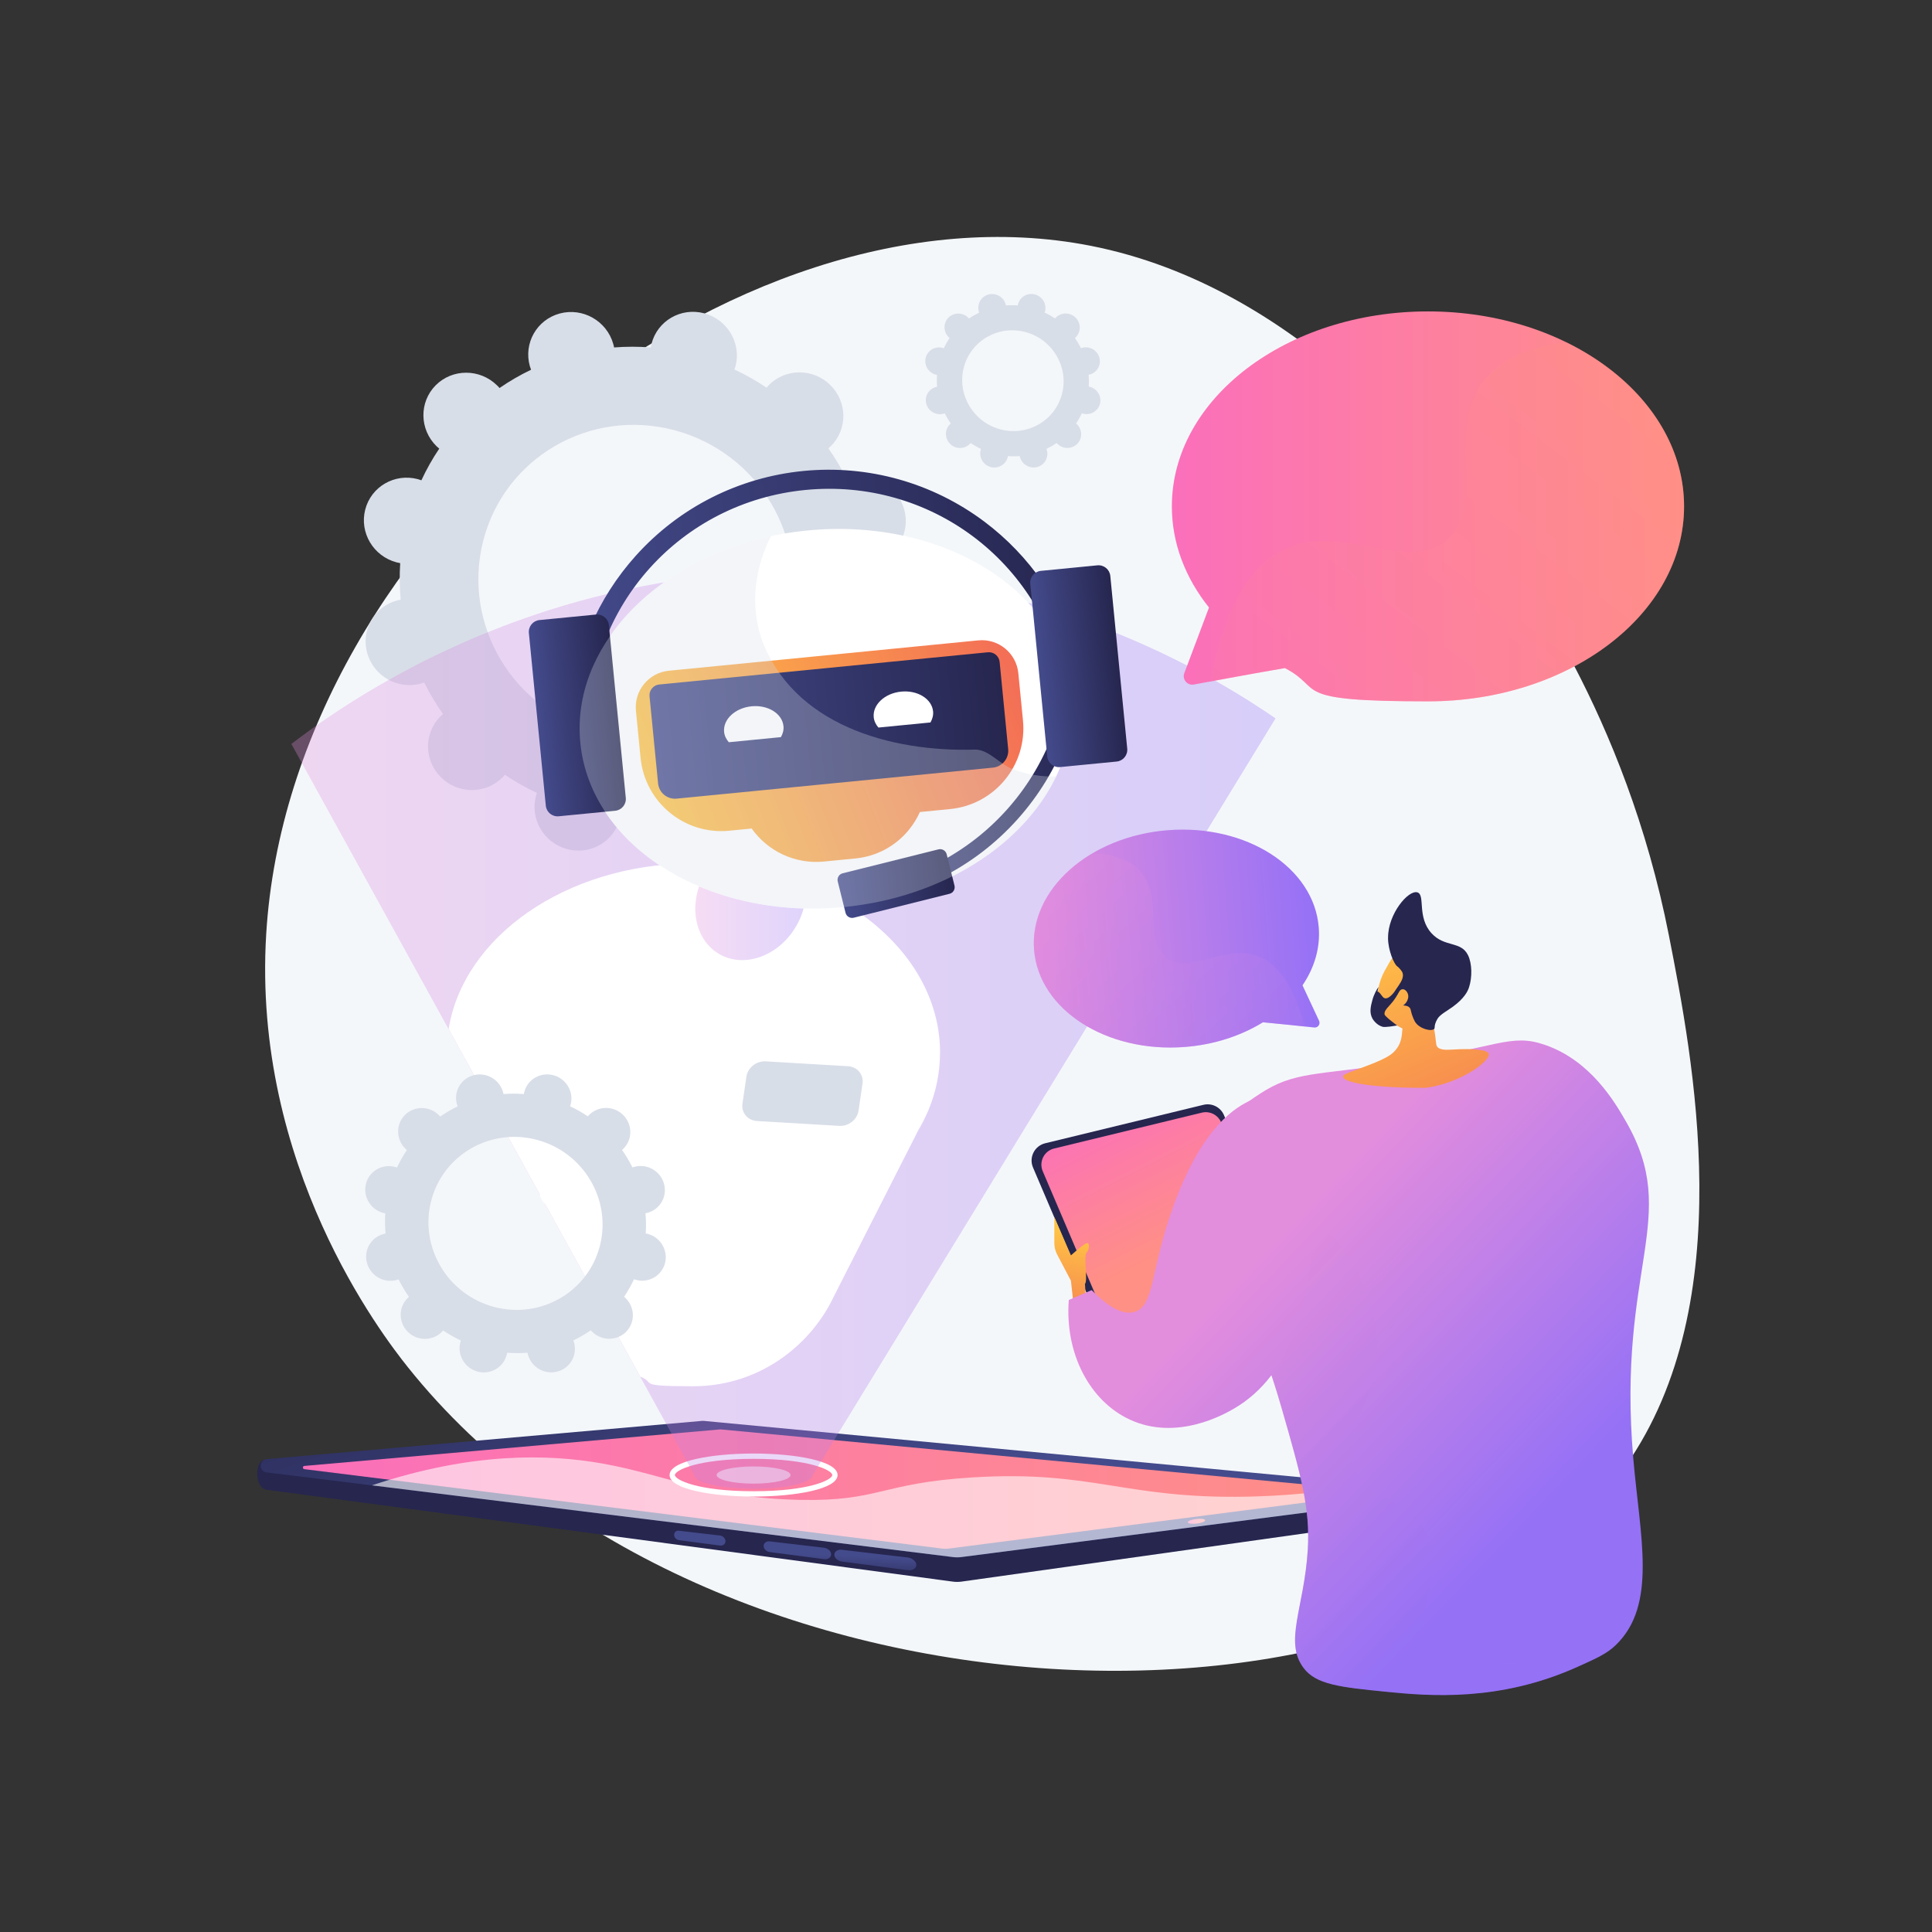 <svg xmlns="http://www.w3.org/2000/svg" xmlns:xlink="http://www.w3.org/1999/xlink" viewBox="0 0 3710 3710"><rect x="0" y="0" width="3710" height="3710" fill="#333333" stroke="none"/><defs><style>      .st0 {        mix-blend-mode: soft-light;        opacity: .6;      }      .st0, .st1 {        fill: #fff;      }      .st2 {        fill: url(#linear-gradient2);      }      .st3 {        fill: url(#linear-gradient13);      }      .st3, .st4 {        mix-blend-mode: multiply;        opacity: .3;      }      .st5 {        fill: url(#linear-gradient7);      }      .st5, .st6 {        opacity: .3;      }      .st7 {        fill: url(#linear-gradient10);      }      .st8 {        fill: url(#linear-gradient21);      }      .st9 {        fill: url(#linear-gradient26);      }      .st10 {        fill: url(#linear-gradient1);      }      .st11 {        fill: url(#linear-gradient9);      }      .st12 {        fill: url(#linear-gradient18);      }      .st13 {        fill: url(#linear-gradient23);      }      .st14 {        fill: url(#linear-gradient8);      }      .st15 {        fill: url(#linear-gradient11);      }      .st16 {        fill: url(#linear-gradient16);      }      .st17 {        fill: url(#linear-gradient24);      }      .st18 {        fill: #26264f;      }      .st19 {        fill: url(#linear-gradient22);      }      .st20 {        isolation: isolate;      }      .st21 {        fill: url(#linear-gradient19);      }      .st22 {        fill: url(#linear-gradient12);      }      .st6 {        fill: url(#linear-gradient15);      }      .st23 {        fill: url(#linear-gradient20);      }      .st24 {        fill: url(#linear-gradient4);      }      .st25 {        fill: #d8dee8;      }      .st26 {        fill: url(#linear-gradient14);      }      .st27 {        fill: url(#linear-gradient5);      }      .st28 {        fill: url(#linear-gradient3);      }      .st29 {        fill: url(#linear-gradient25);      }      .st30 {        display: none;      }      .st31 {        fill: url(#linear-gradient17);      }      .st32 {        fill: url(#linear-gradient6);      }      .st33 {        fill: url(#linear-gradient);      }      .st34 {        fill: #f4f7fa;      }    </style><linearGradient id="linear-gradient" x1="2648.6" y1="2648.3" x2="2650.7" y2="2787.1" gradientTransform="translate(4283.5) rotate(-180) scale(1 -1)" gradientUnits="userSpaceOnUse"><stop offset="0" stop-color="#444b8c"></stop><stop offset="1" stop-color="#26264f"></stop></linearGradient><linearGradient id="linear-gradient1" x1="2624.5" y1="2923.7" x2="2846.1" y2="2252.7" xlink:href="#linear-gradient"></linearGradient><linearGradient id="linear-gradient2" x1="1642" y1="2859.5" x2="3702" y2="2859.5" gradientTransform="translate(4283.5) rotate(-180) scale(1 -1)" gradientUnits="userSpaceOnUse"><stop offset="0" stop-color="#ff9085"></stop><stop offset="1" stop-color="#fb6fbb"></stop></linearGradient><linearGradient id="linear-gradient3" x1="2394.5" y1="2614.4" x2="2428" y2="2614.4" gradientTransform="translate(4375.8 34.9) rotate(173.1) scale(1 -1)" xlink:href="#linear-gradient2"></linearGradient><linearGradient id="linear-gradient4" x1="2602.3" y1="2989.2" x2="2604.6" y2="3048" xlink:href="#linear-gradient"></linearGradient><linearGradient id="linear-gradient5" x1="2752.6" y1="2983.4" x2="2754.8" y2="3042.2" xlink:href="#linear-gradient"></linearGradient><linearGradient id="linear-gradient6" x1="2940.6" y1="2976.1" x2="2942.9" y2="3034.9" xlink:href="#linear-gradient"></linearGradient><linearGradient id="linear-gradient7" x1="559.7" y1="1977.7" x2="2449.5" y2="1977.7" gradientUnits="userSpaceOnUse"><stop offset="0" stop-color="#e38ddd"></stop><stop offset="1" stop-color="#9571f6"></stop></linearGradient><linearGradient id="linear-gradient8" x1="2257.5" y1="2396.4" x2="2110.2" y2="2105.7" gradientTransform="matrix(1,0,0,1,0,0)" xlink:href="#linear-gradient2"></linearGradient><linearGradient id="linear-gradient9" x1="2066.2" y1="2365.3" x2="2020.4" y2="2574.3" gradientUnits="userSpaceOnUse"><stop offset="0" stop-color="#ffc444"></stop><stop offset="1" stop-color="#f36f56"></stop></linearGradient><linearGradient id="linear-gradient10" x1="2479.9" y1="2347.3" x2="3009.4" y2="2853" xlink:href="#linear-gradient7"></linearGradient><linearGradient id="linear-gradient11" x1="5875.5" y1="1250.5" x2="6205.8" y2="1666.1" gradientTransform="translate(-2744.3 -923.8) rotate(14.9)" xlink:href="#linear-gradient9"></linearGradient><linearGradient id="linear-gradient12" x1="5891.3" y1="1229.6" x2="6260.1" y2="1693.6" gradientTransform="translate(-2744.3 -923.8) rotate(14.9)" xlink:href="#linear-gradient9"></linearGradient><linearGradient id="linear-gradient13" x1="2284.4" y1="2552.1" x2="2813.9" y2="3057.7" xlink:href="#linear-gradient7"></linearGradient><linearGradient id="linear-gradient14" x1="2363.6" y1="2469.2" x2="2893.1" y2="2974.8" xlink:href="#linear-gradient7"></linearGradient><linearGradient id="linear-gradient15" x1="1335.2" y1="1727.6" x2="1547.8" y2="1727.6" gradientTransform="translate(2216.9 -384.6) rotate(60)" xlink:href="#linear-gradient7"></linearGradient><linearGradient id="linear-gradient16" x1="1268.3" y1="1507.7" x2="1979.1" y2="1309.8" gradientTransform="translate(-153 173.5) rotate(-5.6)" xlink:href="#linear-gradient9"></linearGradient><linearGradient id="linear-gradient17" x1="1280.1" y1="1384.7" x2="1955.6" y2="1384.7" gradientTransform="translate(-25.5 8.9)" xlink:href="#linear-gradient"></linearGradient><linearGradient id="linear-gradient18" x1="1626.1" y1="1503.8" x2="2118" y2="1503.8" gradientTransform="translate(-153 173.5) rotate(-5.6)" xlink:href="#linear-gradient"></linearGradient><linearGradient id="linear-gradient19" x1="1118.2" y1="1120.5" x2="2114.1" y2="1120.5" gradientTransform="translate(-153 173.5) rotate(-5.6)" xlink:href="#linear-gradient"></linearGradient><linearGradient id="linear-gradient20" x1="1061.1" y1="1317.8" x2="1215.5" y2="1317.8" gradientTransform="translate(-153 173.5) rotate(-5.6)" xlink:href="#linear-gradient"></linearGradient><linearGradient id="linear-gradient21" x1="1604.6" y1="1699" x2="1827.4" y2="1699" gradientTransform="translate(-153 173.5) rotate(-5.6)" xlink:href="#linear-gradient"></linearGradient><linearGradient id="linear-gradient22" x1="2028.6" y1="1317.9" x2="2183" y2="1317.9" gradientTransform="translate(-153 173.5) rotate(-5.6)" xlink:href="#linear-gradient"></linearGradient><linearGradient id="linear-gradient23" x1="-1463.6" y1="972.4" x2="-480.1" y2="972.4" gradientTransform="translate(1770.3) rotate(-180) scale(1 -1)" xlink:href="#linear-gradient2"></linearGradient><linearGradient id="linear-gradient24" x1="-1333.8" y1="713.7" x2="-480.3" y2="1837.7" gradientTransform="translate(1770.3) rotate(-180) scale(1 -1)" xlink:href="#linear-gradient2"></linearGradient><linearGradient id="linear-gradient25" x1="1986.5" y1="1740.1" x2="2534.9" y2="1740.1" gradientTransform="translate(-129.7 242.6) rotate(-4.4)" xlink:href="#linear-gradient7"></linearGradient><linearGradient id="linear-gradient26" x1="2058.9" y1="1595.8" x2="2534.8" y2="2222.6" gradientTransform="translate(-129.7 242.6) rotate(-4.4)" xlink:href="#linear-gradient7"></linearGradient></defs><g class="st20"><g id="Background" class="st30"><rect class="st1" width="3710" height="3710"></rect></g><g id="Illustration"><g id="Chatbot_customer_service"><path class="st34" d="M3204.9,1797c45.5,232.2,137.8,702.9-83,1017.8-400.6,571.4-1763.1,531.2-2338.6-189.3-49.8-62.3-299.3-387.2-272.1-832.1,47.2-771.7,899.9-1455.7,1583.2-1321.4,399.9,78.6,665.7,422.6,775.1,564.2,45.1,58.4,251.6,333.5,335.4,760.8Z"></path><path class="st25" d="M1249.7,667.2c-23.7-1.8-47.3-1.8-70.5,0-.4-2.3-.9-4.5-1.6-6.8-12.5-44.1-58.5-70.3-102.7-58.4-44.2,11.9-69.9,57.2-57.4,101.3.7,2.3,1.5,4.5,2.3,6.7-21.1,10.1-41.3,21.8-60.6,35.1-1.5-1.8-3.1-3.6-4.9-5.2-33-32.3-85.6-32.2-117.7,0-32,32.3-31.3,84.7,1.7,117,1.7,1.7,3.5,3.2,5.2,4.6-12.9,19.1-24.4,39.4-34.3,60.8-2.2-.8-4.4-1.5-6.8-2.2-44.6-11.8-89.8,14.4-101.1,58.6-11.3,44.1,15.7,89.5,60.3,101.2,2.3.6,4.6,1.1,6.9,1.5-1.5,23.6-1.2,47,.9,70.1-2.3.4-4.5.9-6.8,1.5-44.2,11.9-69.9,57.2-57.4,101.3,12.5,44.1,58.5,70.3,102.7,58.4,2.3-.6,4.5-1.4,6.7-2.2,10.5,21.1,22.5,41.4,36.1,60.7-1.8,1.5-3.5,3.1-5.2,4.8-32,32.3-31.3,84.7,1.7,117,33,32.3,85.6,32.2,117.7,0,1.6-1.7,3.1-3.4,4.6-5.2,19.4,13.1,40,24.8,61.6,34.9-.8,2.2-1.5,4.4-2.1,6.7-11.3,44.1,15.7,89.5,60.3,101.2,44.6,11.8,89.8-14.4,101.1-58.6.6-2.3,1-4.6,1.4-6.9,23.7,1.8,47.3,1.8,70.5,0,.4,2.3.9,4.5,1.6,6.8,12.5,44.1,58.5,70.2,102.7,58.4,44.2-11.9,69.9-57.2,57.4-101.3-.7-2.3-1.5-4.5-2.3-6.7,21.1-10.1,41.3-21.8,60.6-35.1,1.5,1.8,3.1,3.6,4.9,5.2,33,32.3,85.6,32.2,117.7-.1,32-32.3,31.3-84.7-1.7-117-1.7-1.7-3.5-3.2-5.2-4.6,12.9-19.1,24.4-39.4,34.3-60.8,2.2.8,4.4,1.5,6.8,2.2,44.6,11.8,89.8-14.4,101.1-58.6,11.3-44.1-15.7-89.5-60.3-101.2-2.3-.6-4.6-1.1-6.9-1.5,1.5-23.6,1.2-47-.9-70.1,2.3-.4,4.5-.9,6.8-1.5,44.2-11.9,69.9-57.2,57.4-101.3-12.5-44.1-58.5-70.3-102.7-58.4-2.3.6-4.5,1.4-6.7,2.2-10.5-21.1-22.5-41.4-36.1-60.7,1.8-1.5,3.5-3.1,5.2-4.8,32-32.3,31.3-84.7-1.7-117-33-32.3-85.6-32.2-117.7,0-1.6,1.7-3.1,3.4-4.6,5.2-19.4-13.1-40-24.8-61.6-34.9.8-2.2,1.5-4.4,2.1-6.7,11.3-44.1-15.7-89.5-60.3-101.2-44.6-11.8-89.8,14.4-101.1,58.6-.6,2.3-1,4.6-1.4,6.9ZM1294.9,826.1c161.8,42.8,259.8,207.4,218.9,367.6-40.9,160.2-205.2,255.4-367,212.6-161.8-42.8-259.8-207.4-218.9-367.6,40.9-160.2,205.2-255.4,367-212.6Z"></path><g><g><path class="st33" d="M2760.8,2862.8l-1408.6-97.3c-1.7-.2-3.4-.2-5.1,0l-838.9,38c-20.1,1.8-19.2,54.4,3.6,57.2l1318.1,176.5c5.4.7,10.9.7,16.2,0l912-128.2c12.2-2.1,16.6-45.2,2.6-46.2Z"></path><path class="st10" d="M2758,2861.3l-1405.8-132.7c-1.7-.2-3.4-.2-5.1,0l-834.8,73.3c-15.3,1.3-15.7,23.6-.4,25.5l1318.1,162.7c5.4.7,10.9.7,16.2,0l912-117.9c6.5-.8,6.3-10.2-.2-10.9Z"></path><path class="st2" d="M1816,2974.1c2,0,3.9-.1,5.9-.4l817.4-105.6c3-.4,2.9-4.7,0-5l-1255.2-118.2c-.3,0-.6,0-.8,0s-.5,0-.8,0l-798,70.1c-3.7.3-3.8,5.7-.1,6.2l1226.2,152.7c1.8.2,3.7.3,5.6.3Z"></path><path class="st28" d="M2281,2923.3c.3,2.4,8,3.5,17.2,2.4,9.2-1.1,16.4-4,16.1-6.4-.3-2.4-8-3.5-17.2-2.4-9.2,1.1-16.4,4-16.1,6.4Z"></path><g><path class="st24" d="M1616.3,2998.6l126.5,16.6c9.2,1.2,16.8-3.3,16.8-10.1h0c0-6.8-7.6-13.2-16.8-14.3l-126.5-14.8c-7.8-.9-14.1,3.4-14.1,9.5h0c0,6.2,6.3,12,14.1,13Z"></path><path class="st27" d="M1478.1,2980.4l104.2,13.7c7.6,1,13.7-3.2,13.7-9.3h0c0-6.1-6.2-11.8-13.7-12.7l-104.2-12.2c-6.5-.8-11.7,3.2-11.7,8.8h0c0,5.6,5.2,10.9,11.7,11.7Z"></path><path class="st32" d="M1303.5,2957.5l79.3,10.4c5.7.7,10.3-3,10.3-8.3h0c0-5.3-4.6-10.2-10.3-10.9l-79.3-9.3c-5-.6-9,2.9-9,7.9h0c0,4.9,4,9.5,9,10.1Z"></path></g><path class="st0" d="M1156.7,2810.4c122.5,21.8,203.9,66.2,379.6,69.8,152.3,3.1,153.4-32,330.4-43.1,231.9-14.5,292.3,41.8,529.4,36.9,61.8-1.3,142.8-6.8,238.5-24.4l123.2,11.6c6.5.6,6.6,10,.2,10.9l-912,117.9c-5.4.7-10.8.7-16.2,0l-1115.6-137.7c191.4-63.8,338-60.5,442.5-41.9Z"></path></g><g><path class="st1" d="M1447.1,2873.8c-80.2,0-161.3-14.2-161.3-41.3s81.1-41.3,161.3-41.3,161.3,14.2,161.3,41.3-81.1,41.3-161.3,41.3ZM1447.1,2801.4c-107.6,0-151.1,22-151.1,31.1s43.5,31.1,151.1,31.1,151.1-22,151.1-31.1-43.5-31.1-151.1-31.1Z"></path><ellipse class="st0" cx="1447.1" cy="2832.5" rx="71" ry="16.5"></ellipse><path class="st5" d="M2449.5,1379.4l-840.1,1373.5-7.7,12.5-10.2,16.7-17.9,29.2-13,21.2c0,14.1-47.7,25.6-107.8,26.3-1.9,0-3.9,0-5.8,0-62.8,0-113.6-11.8-113.6-26.4l-11.9-21.6-23.8-43.2-8.1-14.7-10.2-18.5-50-90.7-86.1-156.2-97-176-9.7-17.6-107.2-194.5-68.2-123.6-301.7-547.2c69.8-53.5,232.8-169.3,470.3-249,35.3-11.9,72.2-22.9,110.7-32.8,8.9-2.3,17.9-4.5,27-6.7,6.8-1.6,13.7-3.2,20.6-4.8,5.4-1.3,10.9-2.4,16.4-3.6h0c82.1-17.6,170.8-29.8,265.4-33.8,11.4-.5,22.9-.9,34.4-1.1,180.6-3.8,341.5,23.2,478.2,62.8,4.6,1.3,9.2,2.6,13.7,4,1.3.4,2.6.8,3.9,1.2,14.6,4.4,28.9,8.9,42.9,13.6,38.3,12.7,74.4,26.3,108.2,40.2,142.7,58.7,244.9,124.2,298,160.7Z"></path></g></g><g><g><path class="st18" d="M2149.6,2630.6l-165.9-388.6c-8.3-19.4,2.8-41.6,23.4-46.6l303.8-73.8c16.4-4,33.3,4.6,39.7,20.3l152.6,373.5c7.6,18.6-2.4,39.7-21.6,45.6l-290.5,88.9c-16.7,5.1-34.6-3.2-41.4-19.3Z"></path><path class="st14" d="M2157.2,2611.9l-154.9-362.9c-7.7-18.1,2.7-38.9,21.8-43.5l283.8-68.9c15.3-3.7,31.1,4.3,37.1,18.9l142.5,348.8c7.1,17.4-2.3,37.1-20.2,42.6l-271.4,83c-15.6,4.8-32.3-3-38.7-18Z"></path></g><path class="st11" d="M2061.5,2505.2l-5-45.8-26.4-50.3c-3.6-6.8-5.5-14.5-5.5-22.2v-49.9l31.9,73.7s20.9-18.9,28.9-22.9c8-4,7,11.9,1,17.9-6,6,3,54.7-3,59.7l2,29.9-23.9,10Z"></path><path class="st7" d="M2314.3,2213.6c24.8-60.6,77.9-95.4,105.5-113.5,65.2-42.7,107-34.9,256.8-57.7,199.6-30.4,223.5-59.2,290.6-35.8,88.1,30.6,134.2,110.6,155.3,147.3,106.4,184.8-18,278.8,13.9,647,13,150.4,46.5,281-33.8,358.3-16.9,16.3-35.8,24.8-73.7,41.8-150,67.5-284.5,55.9-366.3,47.8-89.9-8.9-135.4-14-159.3-45.8-38.1-50.8,1.1-115.3,8-226.9,4.9-80.2-13.3-143.7-49.8-270.7-84.7-295.4-194.8-375.7-147.3-491.7Z"></path><g><g><path class="st15" d="M2648.5,1933.4c-9.1-32.4,6.8-62.4,10.3-68.8,14.7-27.1,18.4-30.7,25.4-35.4l9.7-6s.6-.2,1.2-.4c6.2-2.2,27.5-2.9,31.8-1.9,13.8,2.9,28.4,59,24.2,138.3.6,3,1.1,6.1,1.7,9.1,2.2,12.5,3.9,24.8,5.2,36.8,1.3,11.5,17.5,11.2,29.1,10.5,46.8-3,69.7,1,71.7,8,3.7,13.1-51.8,55.7-120.3,65.3-92,.7-166.8-9.1-158.7-23.6,3.6-6.4,74.8-25,94.9-43.5,18.3-16.9,16.9-34.3,18.4-46.8-5.6-2.9-37.8-17.6-44.5-41.5Z"></path><path class="st18" d="M2665.4,1800.6c0,24.6,11.7,50.8,17.6,55,.8.5,5,3.9,8.9,9.7.5.8,1,1.7,1.4,2.9,5.4,15.5-19.2,33.7-14.5,40.6,3.4,5,20.2-1.7,22.2,2.6,1.9,4.1-12,12.5-9.9,17.4,1.6,3.7,10.2.3,15.6,6,2.7,2.8,1.9,5.1,4.7,13.7,1.6,4.9,3.9,10.2,5.6,13.2,8.5,14.4,32.5,19.7,37.2,13.9,1.3-1.6.2-3,1.5-8.4,0,0,1.2-5,4.7-10.8,5-8.3,17-14.2,29.1-22.9,22.4-16.2,28.5-29.9,30.4-34.6.7-1.7,1.1-2.9,1.3-3.8,5.8-18.1,5.9-44.7-2.3-61.1-13.6-27.4-44.4-14.4-69.6-41.5-29-31.3-11.7-74.1-27.5-78.9-17.4-5.2-56.5,41.4-56.3,86.8Z"></path><path class="st22" d="M2687.6,1903.1c6-8.3,16.6-.5,16.7,10.2,0,10.7-10.3,21.8-20.4,19.7-10.1-2.1-4.4-18.8,3.7-29.9Z"></path></g><path class="st18" d="M2692.5,1885.2l-14,18.2s-15.1,22.3-23.8,10.1c-7.2-10-9-9.7-9.5-9.3,0,0-.1.2-.1.2-.1,0,1.1-5,2.1-9.3-3.7,5.3-8.8,14-11.9,25.6-3,11.3-6.2,23.4.1,35.1.4.7,7.4,13.1,20.5,16.1,0,0,5.2,1.2,27-2.7,0,0-23.8-17.3-24.2-21.4-1-11.2,14.5-17.2,26-40.1,4.4-8.8,6.6-16.9,7.8-22.4Z"></path></g><path class="st3" d="M2740.3,3143.2c-26.5-52.7,38.4-122.7-4-203.1-36-68.2-101.3-52.9-131.4-115.5-36.3-75.5,42.6-132,39.8-246.8-3.4-137.3-121.6-274.8-191.1-262.8-45,7.8-50.8,74.9-82.4,148.4,28,61.4,60.7,138.4,90.4,241.7,36.5,127,54.7,190.6,49.8,270.7-6.8,111.7-46.1,176.2-8,226.9,23.9,31.8,69.3,36.9,159.3,45.8,81.7,8.1,216.3,19.7,366.3-47.8,19-8.5,33.2-14.9,44.8-21.3-234.4,35.2-312.5,5.3-333.5-36.5Z"></path><path class="st26" d="M2052.5,2496.3c14.6-6.3,29.2-12.6,43.8-18.9,24.7,25.2,56.1,49.8,82.6,41.8,39.5-11.9,29.6-84.5,77.6-212,54.4-144.5,116.2-181.7,147.3-195.1,17.4-7.5,29.4-12.5,43.8-9,66.4,16.2,88.3,189.1,69.7,318.5-10.5,72.9-31.1,215.8-148.3,283.7-16.7,9.6-108.3,62.7-199.1,20.9-77.5-35.7-125.4-127.3-117.5-229.9Z"></path></g><g><g><path class="st1" d="M1783,2131.5c-6.1,14.8-13.5,29.3-22,43.2l21.9-43.2h0Z"></path><path class="st1" d="M1805.1,2021.4c0,38.4-7.7,75.4-22.1,110.1h0l-21.9,43.2v.2c-.1,0-160,314.9-160,314.9l-6.1,12.1-.3.6h0c-51.1,95.1-149.8,159.5-263.2,159.5s-70-6.4-101.8-18.2l-86.1-156.2-97-176c-3.9-2.2-10.4-14-9.7-17.6h0s-107.2-194.6-107.2-194.6l-68.2-123.6c28.9-177.6,225-315.4,463.7-317.7,2.1,0,4.2,0,6.3,0,11.7,0,23.3.3,34.8,1,64.8,3.6,126,17.2,181,38.9,12.8,5,25.3,10.5,37.4,16.4,1,.4,1.9.9,2.8,1.4h0c11.6,5.7,23,11.9,33.9,18.4h0c111.8,66.4,183.8,170.4,183.8,287.3Z"></path><ellipse class="st6" cx="1441.5" cy="1727.6" rx="120.6" ry="101.1" transform="translate(-775.4 2112.2) rotate(-60)"></ellipse><ellipse class="st1" cx="1585.8" cy="1380.1" rx="473.7" ry="363.3" transform="translate(-127.2 161.5) rotate(-5.6)"></ellipse><path class="st16" d="M1955.5,1292.9l8.9,90.5c8.4,85.6-54.2,161.8-139.8,170.2l-58.1,5.7c-5.6,12.4-12.8,24-21.4,34.5-24.6,30-60.7,50.6-102.5,54.7l-60.4,5.9c-56.2,5.5-108.3-20.4-138.8-63.4l-43.1,4.2c-85.6,8.4-161.8-54.2-170.2-139.8l-8.9-90.5c-3.8-38.7,24.5-73.1,63.2-76.9l594.2-58.3c38.7-3.8,73.1,24.5,76.9,63.1Z"></path><path class="st31" d="M1275.3,1282.8h634.1c11.4,0,20.7,9.3,20.7,20.7v168.1c0,18-14.6,32.6-32.6,32.6h-610.3c-18,0-32.6-14.6-32.6-32.6v-168.1c0-11.4,9.3-20.7,20.7-20.7Z" transform="translate(-128.5 162.2) rotate(-5.6)"></path><path class="st1" d="M1499.6,1415.5c3.7-6.6,5.7-13.7,4.9-21.2-2.4-24.1-29.8-41.1-61.3-38-31.5,3.1-55.1,25.1-52.7,49.2.7,7.4,4.1,14.1,9,19.8l100.2-9.8Z"></path><path class="st1" d="M1786.8,1387.3c3.7-6.6,5.7-13.7,5-21.2-2.4-24.1-29.8-41.1-61.3-38-31.5,3.1-55.1,25.1-52.7,49.2.7,7.4,4.1,14.1,9,19.8l100.2-9.8Z"></path><g><path class="st12" d="M1634.2,1735.4l-2.8-28.4c240.9-23.6,421.5-223.7,420.1-465.3l28.5-.2c.7,122.5-44.1,240.4-126.3,332-82.7,92.2-196.1,149.6-319.5,161.7Z"></path><path class="st21" d="M1130,1402.1l-36.4,3.5c-2.9-15.4-5.1-30.9-6.6-45.9l7.9-.8c8.8-107.8,52.6-209.9,125.7-291.4,83.4-93,197.7-150.9,322-163.1,124.4-12.2,247.8,22.4,347.7,97.3,87.5,65.7,150.4,157.4,180,261.4l7.9-.8c1.5,15,2.3,30.6,2.5,46.3l-36.4,3.7c-45.2-235.2-259.3-394.8-498-371.4-238.7,23.4-417.6,221.7-416.2,461.1Z"></path><path class="st23" d="M1181.3,1556.9l-108.4,10.6c-12.5,1.2-23.6-7.9-24.8-20.4l-32.5-331.6c-1.2-12.5,7.9-23.6,20.4-24.8l108.4-10.6c12.5-1.2,23.6,7.9,24.8,20.4l32.5,331.6c1.2,12.5-7.9,23.6-20.4,24.8Z"></path><path class="st8" d="M1623.7,1752.9l-15-60.2c-1.7-6.9,2.5-14,9.4-15.7l184.1-46c6.9-1.7,14,2.5,15.7,9.4l15,60.2c1.7,6.9-2.5,14-9.4,15.7l-184.1,46c-6.9,1.7-14-2.5-15.7-9.4Z"></path><path class="st19" d="M2144.2,1462.4l-108.4,10.6c-12.5,1.2-23.6-7.9-24.8-20.4l-32.5-331.6c-1.2-12.5,7.9-23.6,20.4-24.8l108.4-10.6c12.5-1.2,23.6,7.9,24.8,20.4l32.5,331.6c1.2,12.5-7.9,23.6-20.4,24.8Z"></path></g><g class="st4"><path class="st25" d="M1874.1,1439.4c-166,5.4-352.3-48.7-411.9-213-22.2-66.1-12.4-135.3,18.1-196.9-224.4,48.4-383.7,215.6-365.9,396.9,19.6,199.7,246.6,340.9,507,315.3,189.2-18.6,344-120.1,406.9-250.8-27.9,1.1-56.6-3.3-85.5-14.8-22.6-8.6-43.3-35.6-68.8-36.7Z"></path></g></g><path class="st25" d="M1611.5,2162l-157.7-9.3c-18-1.1-30.6-15.9-28.1-33.3l7.6-51.9c2.5-17.3,19.2-30.5,37.2-29.4l157.7,9.3c18,1.1,30.6,15.9,28.1,33.3l-7.6,51.9c-2.5,17.3-19.2,30.5-37.2,29.4Z"></path></g><g><path class="st13" d="M2321.6,1166.6c-45.2-56.6-71.3-123.1-71.3-194.2,0-206.8,220.2-374.4,491.8-374.4s491.8,167.6,491.8,374.4-220.2,374.4-491.8,374.4-196.4-23.5-274.8-63.9c-51.9,8.8-132.4,23.7-174.8,31.6-12.5,2.3-22.8-9.9-18.3-21.8l47.4-126.1Z"></path><g class="st4"><path class="st17" d="M2473,1051.7c110.3-46.3,231.5,51.5,307.3-16.8,76.4-68.8-6.1-204.8,67.1-301.7,34.9-46.2,93.5-68.1,160.6-75.7,135.9,66.6,225.9,182.8,225.9,315,0,206.8-220.2,374.4-491.8,374.4s-196.4-23.5-274.8-63.9c-40.9,7-99.7,17.7-143.5,25.8,32.3-167.6,91.8-233,149.2-257.1Z"></path></g></g><g><path class="st29" d="M2501.2,1892.1c22.7-33.4,34.3-71.5,31.2-111-8.9-115-138.6-198.6-289.5-186.9-151,11.7-266.1,114.4-257.2,229.4,8.9,115,138.6,198.6,289.5,186.9,56.6-4.4,108.1-21.6,150-47.4,29.2,2.7,74.6,7.5,98.6,10,7.1.8,12.2-6.5,9.2-12.9l-31.8-68.1Z"></path><g class="st4"><path class="st9" d="M2412.1,1834.7c-63.3-21-126.5,38.6-171.6,4-45.5-34.9-5.4-114.1-50.3-164.8-21.4-24.2-54.9-33.8-92.6-35.2-72.7,42.9-117.7,111.4-112,184.9,8.9,115,138.6,198.6,289.5,186.9,56.6-4.4,108.1-21.6,150-47.4,23,2.1,56.2,5.5,80.9,8.1-25.2-91.8-61.1-125.6-94-136.5Z"></path></g></g><path class="st25" d="M1005.9,2100.9c-13.1-1-26.2-1-39,0-.2-1.3-.5-2.5-.9-3.8-6.9-24.4-32.4-38.9-56.8-32.3-24.5,6.6-38.7,31.7-31.7,56.1.4,1.3.8,2.5,1.3,3.7-11.7,5.6-22.9,12.1-33.5,19.4-.9-1-1.7-2-2.7-2.9-18.2-17.8-47.4-17.8-65.1,0-17.7,17.9-17.3,46.8.9,64.7.9.9,1.9,1.8,2.9,2.6-7.2,10.6-13.5,21.8-19,33.6-1.2-.4-2.5-.9-3.7-1.2-24.6-6.5-49.7,8-55.9,32.4-6.2,24.4,8.7,49.5,33.3,56,1.3.3,2.6.6,3.8.8-.9,13-.7,26,.5,38.8-1.3.2-2.5.5-3.8.8-24.5,6.6-38.7,31.7-31.7,56.1,6.9,24.4,32.4,38.9,56.8,32.3,1.3-.3,2.5-.8,3.7-1.2,5.8,11.7,12.5,22.9,20,33.6-1,.8-2,1.7-2.9,2.6-17.7,17.9-17.3,46.8.9,64.7,18.2,17.8,47.4,17.8,65.1,0,.9-.9,1.7-1.9,2.5-2.8,10.7,7.2,22.1,13.7,34.1,19.3-.4,1.2-.8,2.4-1.1,3.7-6.2,24.4,8.7,49.5,33.3,56,24.6,6.5,49.7-8,55.9-32.4.3-1.3.6-2.5.8-3.8,13.1,1,26.2,1,39,0,.2,1.3.5,2.5.9,3.8,6.9,24.4,32.4,38.9,56.8,32.3,24.5-6.6,38.7-31.7,31.7-56.1-.4-1.3-.8-2.5-1.3-3.7,11.7-5.6,22.9-12.1,33.5-19.4.9,1,1.7,2,2.7,2.9,18.2,17.8,47.4,17.8,65.1,0,17.7-17.9,17.3-46.8-.9-64.7-.9-.9-1.9-1.7-2.9-2.6,7.2-10.6,13.5-21.8,19-33.6,1.2.4,2.5.9,3.7,1.2,24.6,6.5,49.7-8,55.9-32.4,6.2-24.4-8.7-49.5-33.3-56-1.3-.3-2.6-.6-3.8-.8.9-13,.7-26-.5-38.8,1.3-.2,2.5-.5,3.8-.8,24.5-6.6,38.7-31.7,31.7-56.1-6.9-24.4-32.4-38.9-56.8-32.3-1.3.3-2.5.8-3.7,1.2-5.8-11.7-12.5-22.9-20-33.6,1-.8,2-1.7,2.9-2.6,17.7-17.9,17.3-46.8-.9-64.7-18.2-17.8-47.4-17.8-65.1,0-.9.9-1.7,1.9-2.5,2.8-10.7-7.2-22.1-13.7-34.1-19.3.4-1.2.8-2.4,1.1-3.7,6.2-24.4-8.7-49.5-33.3-56-24.6-6.5-49.7,8-55.9,32.4-.3,1.3-.6,2.5-.8,3.8ZM1030.9,2188.8c89.5,23.7,143.7,114.7,121.1,203.3-22.6,88.6-113.5,141.3-203,117.6-89.5-23.7-143.7-114.7-121.1-203.3,22.6-88.6,113.5-141.3,203-117.6Z"></path><path class="st25" d="M1954.4,586.5c-7.6-.6-15.2-.6-22.7,0-.1-.7-.3-1.5-.5-2.2-4-14.2-18.8-22.6-33.1-18.8-14.2,3.8-22.5,18.4-18.5,32.6.2.7.5,1.5.7,2.2-6.8,3.3-13.3,7-19.5,11.3-.5-.6-1-1.1-1.6-1.7-10.6-10.4-27.6-10.4-37.9,0-10.3,10.4-10.1,27.3.5,37.7.5.5,1.1,1,1.7,1.5-4.2,6.2-7.9,12.7-11.1,19.6-.7-.3-1.4-.5-2.2-.7-14.4-3.8-28.9,4.6-32.6,18.9-3.6,14.2,5.1,28.8,19.4,32.6.7.2,1.5.3,2.2.5-.5,7.6-.4,15.1.3,22.6-.7.1-1.5.3-2.2.5-14.2,3.8-22.5,18.4-18.5,32.6,4,14.2,18.8,22.6,33.1,18.8.7-.2,1.5-.4,2.2-.7,3.4,6.8,7.3,13.3,11.6,19.5-.6.5-1.1,1-1.7,1.5-10.3,10.4-10.1,27.3.5,37.7,10.6,10.4,27.6,10.4,37.9,0,.5-.5,1-1.1,1.5-1.7,6.3,4.2,12.9,8,19.9,11.3-.2.7-.5,1.4-.7,2.2-3.6,14.2,5.1,28.8,19.4,32.6,14.3,3.8,28.9-4.6,32.6-18.9.2-.7.3-1.5.4-2.2,7.6.6,15.2.6,22.7,0,.1.7.3,1.5.5,2.2,4,14.2,18.8,22.6,33.1,18.8,14.2-3.8,22.5-18.4,18.5-32.6-.2-.7-.5-1.5-.7-2.2,6.8-3.3,13.3-7,19.5-11.3.5.6,1,1.1,1.6,1.7,10.6,10.4,27.6,10.4,37.9,0,10.3-10.4,10.1-27.3-.5-37.7-.5-.5-1.1-1-1.7-1.5,4.2-6.2,7.9-12.7,11.1-19.6.7.3,1.4.5,2.2.7,14.3,3.8,28.9-4.6,32.6-18.9,3.6-14.2-5.1-28.8-19.4-32.6-.7-.2-1.5-.3-2.2-.5.5-7.6.4-15.1-.3-22.6.7-.1,1.5-.3,2.2-.5,14.2-3.8,22.5-18.4,18.5-32.6-4-14.2-18.8-22.6-33.1-18.8-.7.2-1.5.4-2.2.7-3.4-6.8-7.3-13.3-11.6-19.5.6-.5,1.1-1,1.7-1.5,10.3-10.4,10.1-27.3-.5-37.7-10.6-10.4-27.6-10.4-37.9,0-.5.5-1,1.1-1.5,1.7-6.3-4.2-12.9-8-19.9-11.3.2-.7.5-1.4.7-2.2,3.6-14.2-5.1-28.8-19.4-32.6-14.4-3.8-28.9,4.6-32.6,18.9-.2.7-.3,1.5-.4,2.2ZM1968.9,637.6c52.1,13.8,83.7,66.8,70.5,118.4-13.2,51.6-66.1,82.3-118.2,68.5-52.1-13.8-83.7-66.8-70.5-118.4,13.2-51.6,66.1-82.3,118.2-68.5Z"></path></g></g></g></svg>
